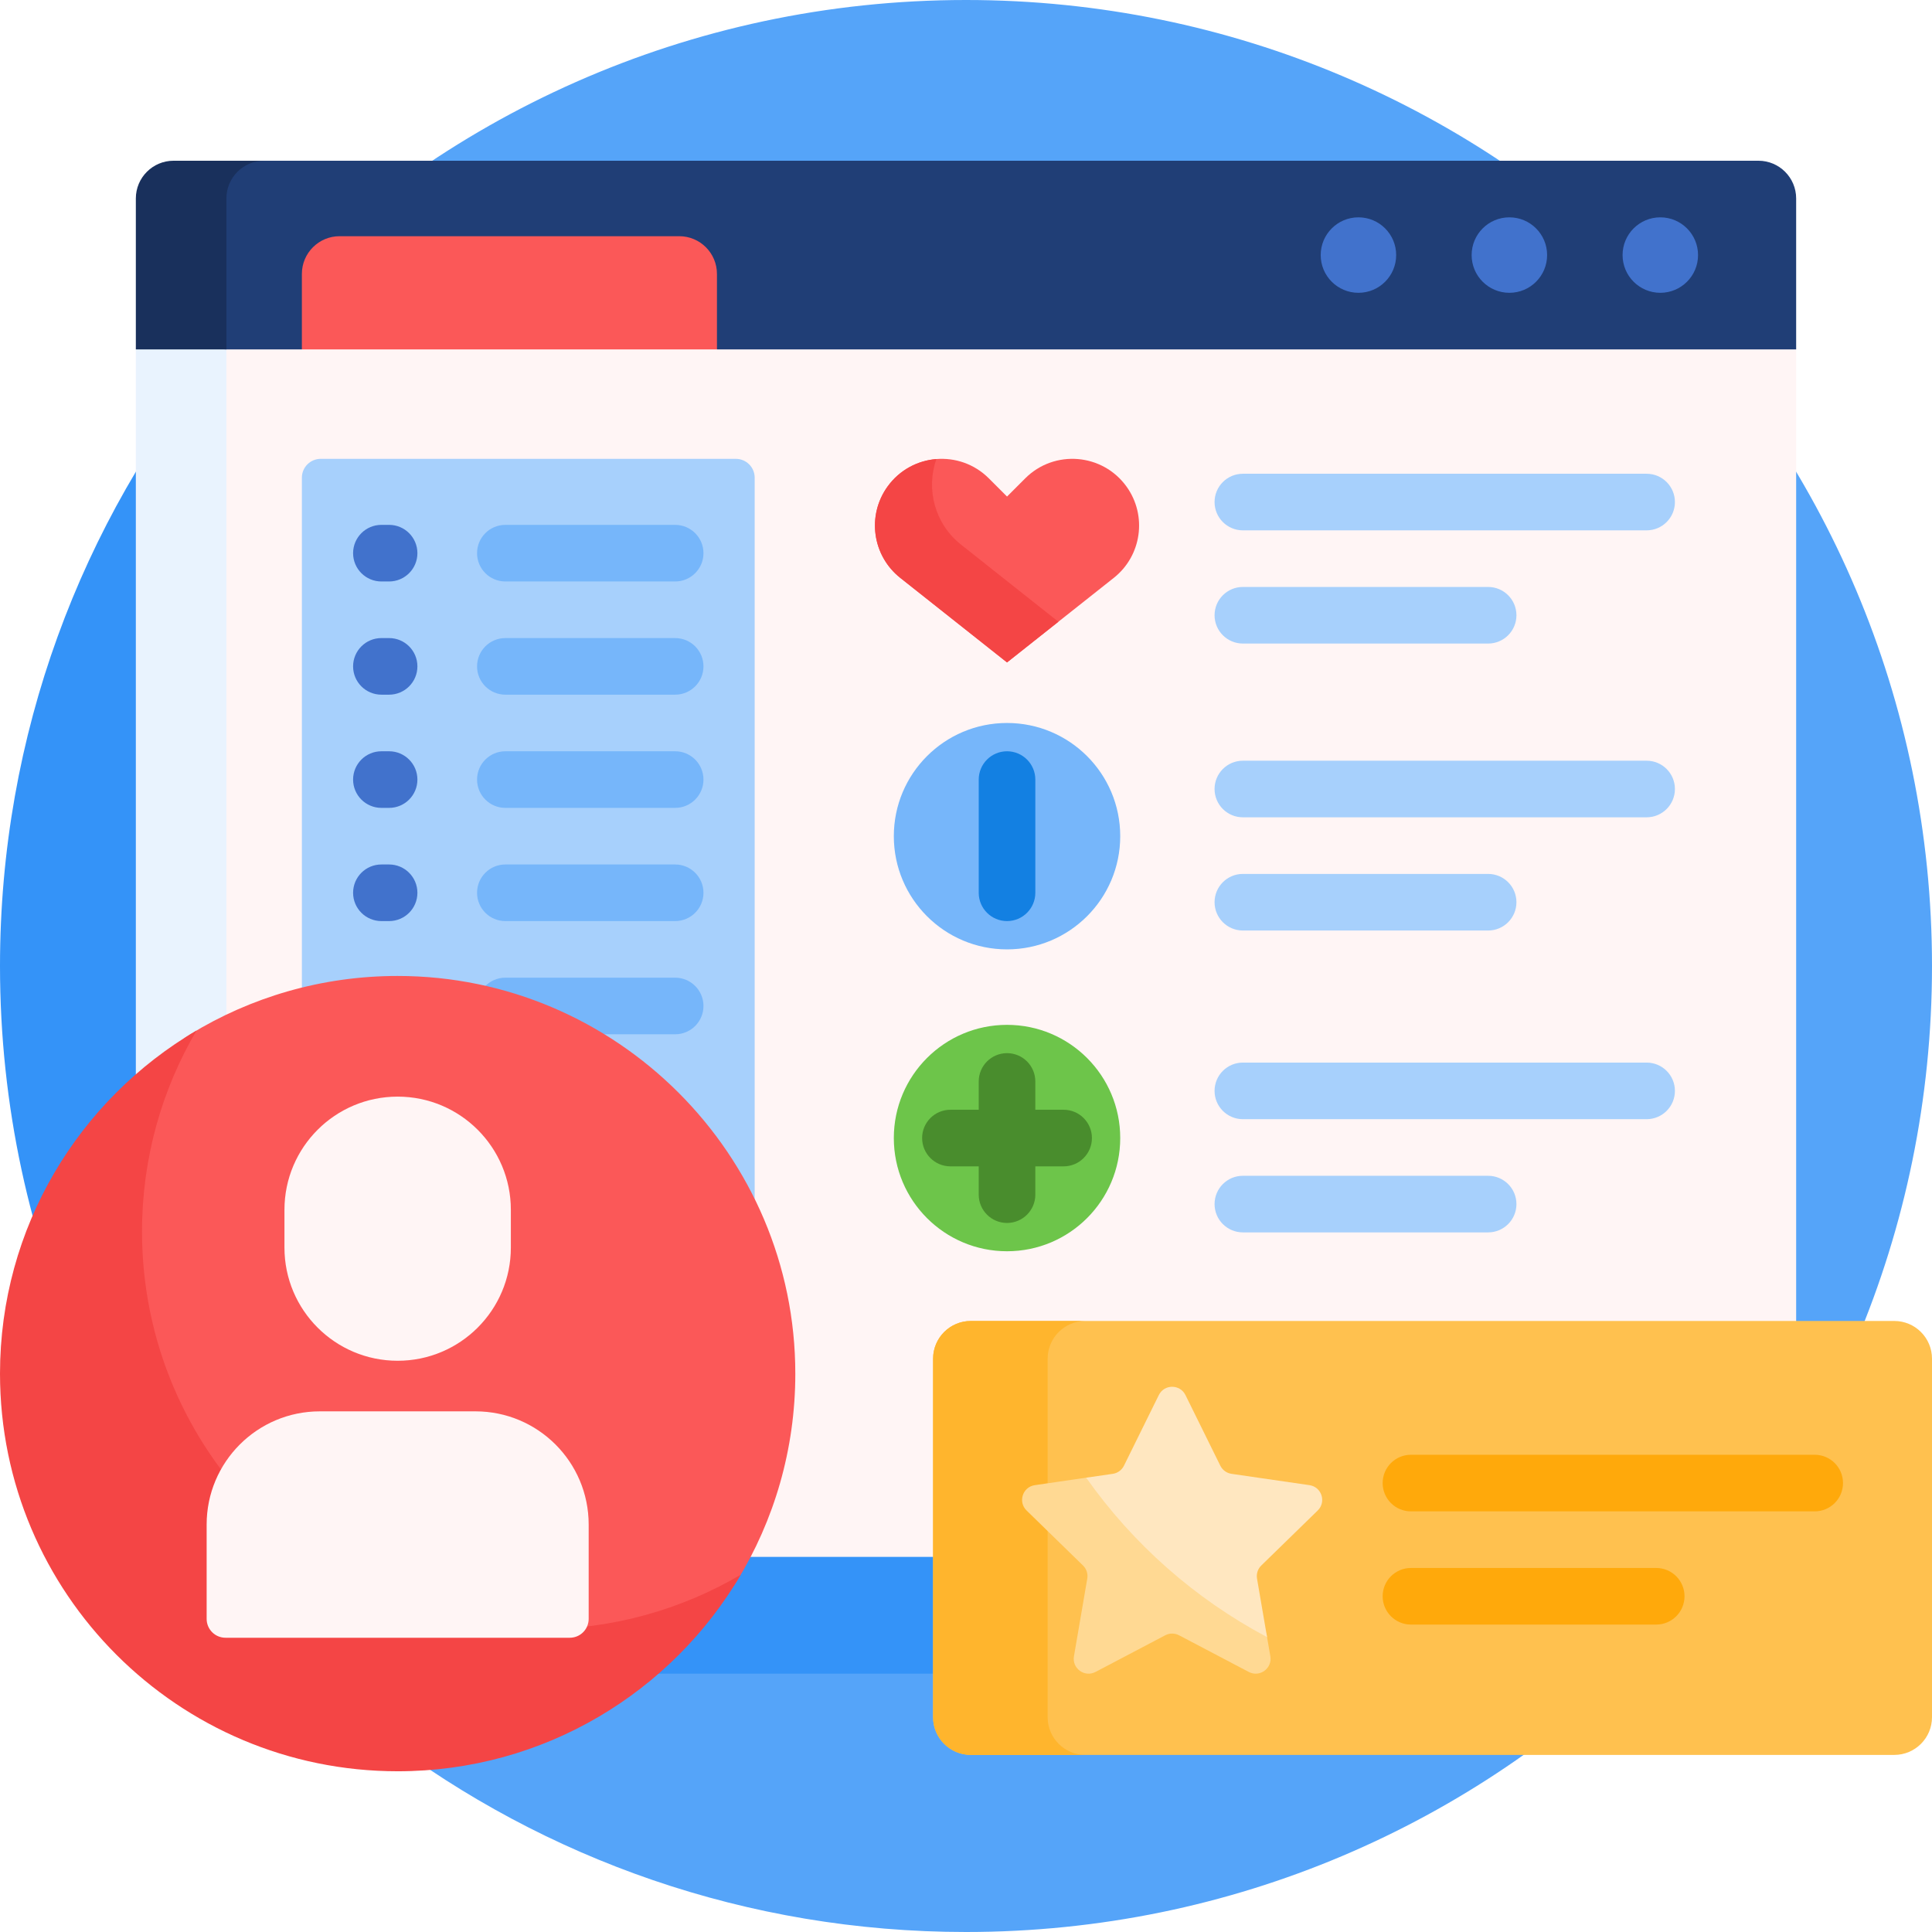 <svg xmlns="http://www.w3.org/2000/svg" id="Capa_1" height="512" viewBox="0 0 512 512" width="512"><g><path d="m512 256c0 141.385-114.615 256-256 256-58.073 0-111.63-19.337-154.583-51.924 43.062-45.807 69.443-107.477 69.443-175.307 0-83.311-39.797-157.328-101.417-204.076 46.695-49.672 113.003-80.693 186.557-80.693 141.385 0 256 114.615 256 256z" fill="#55a4f9"></path><path d="m326.957 94.266v349.277h-245.21c-50.287-46.745-81.747-113.47-81.747-187.543 0-61.342 21.575-117.644 57.55-161.734z" fill="#3493f8"></path><path d="m476 92.596v310c0 5.523-4.477 10-10 10h-406c-5.523 0-10-4.477-10-10v-310c0-5.523 4.477-10 10-10h406c5.523 0 10 4.477 10 10z" fill="#fff5f5"></path><path d="m70 412.596h-24c-5.523 0-10-4.477-10-10v-310c0-5.523 4.477-10 10-10h24c-5.523 0-10 4.477-10 10v310c0 5.523 4.477 10 10 10z" fill="#e9f3fe"></path><path d="m476 52.596v40h-286l-10.064-7.362h-89.872l-10.064 7.362h-20.117c-5.458 0-9.883-4.425-9.883-9.883v-23.277c0-9.301 7.54-16.84 16.84-16.84h399.16c5.523 0 10 4.477 10 10z" fill="#203e76"></path><path d="m70 42.596c-5.523 0-10 4.477-10 10v40h-24v-40c0-5.523 4.477-10 10-10z" fill="#19305c"></path><path d="m450 67.596c0 5.523-4.477 10-10 10s-10-4.477-10-10 4.477-10 10-10 10 4.477 10 10zm-50-10c-5.523 0-10 4.477-10 10s4.477 10 10 10 10-4.477 10-10-4.477-10-10-10zm-40 0c-5.523 0-10 4.477-10 10s4.477 10 10 10 10-4.477 10-10-4.477-10-10-10z" fill="#4172cc"></path><path d="m190 72.596v20h-110v-20c0-5.523 4.477-10 10-10h90c5.523 0 10 4.477 10 10z" fill="#fb5858"></path><path d="m502 465.07h-244.723c-5.523 0-10-4.477-10-10v-95c0-5.523 4.477-10 10-10h244.723c5.523 0 10 4.477 10 10v95c0 5.522-4.477 10-10 10z" fill="#ffc14f"></path><path d="m287.638 465.07h-30.362c-5.523 0-10-4.477-10-10v-95c0-5.523 4.477-10 10-10h30.362c-5.523 0-10 4.477-10 10v95c0 5.522 4.477 10 10 10z" fill="#ffb52d"></path><path d="m298.553 128.966c5.506 7.669 4.016 18.311-3.385 24.173l-28.296 22.411-28.296-22.411c-7.401-5.862-8.891-16.504-3.385-24.173 6.362-8.861 19.152-9.904 26.866-2.191l4.815 4.815 4.815-4.815c7.714-7.714 20.504-6.671 26.866 2.191z" fill="#fb5858"></path><path d="m280.485 164.768-13.613 10.782-28.296-22.411c-7.401-5.862-8.891-16.504-3.385-24.173 3.189-4.442 7.994-6.919 12.964-7.314-2.831 7.982-.426 17.173 6.531 22.683z" fill="#f44545"></path><path d="m296.872 221.596c0 16.569-13.431 30-30 30s-30-13.431-30-30 13.431-30 30-30 30 13.431 30 30z" fill="#76b6fa"></path><path d="m274.372 206.596v30c0 4.142-3.358 7.5-7.5 7.5s-7.5-3.358-7.5-7.5v-30c0-4.142 3.358-7.5 7.5-7.5s7.5 3.358 7.5 7.5z" fill="#1380e2"></path><path d="m436.372 140.549h-107c-4.142 0-7.5-3.358-7.5-7.5 0-4.142 3.358-7.5 7.5-7.5h107c4.142 0 7.5 3.358 7.5 7.5 0 4.143-3.358 7.5-7.5 7.5zm-34.5 22.5c0-4.142-3.358-7.5-7.5-7.5h-65c-4.142 0-7.5 3.358-7.5 7.5 0 4.142 3.358 7.5 7.5 7.5h65c4.142 0 7.5-3.357 7.5-7.5zm42 46.047c0-4.142-3.358-7.5-7.5-7.5h-107c-4.142 0-7.5 3.358-7.5 7.5 0 4.142 3.358 7.5 7.5 7.5h107c4.142 0 7.5-3.358 7.5-7.5zm-42 30c0-4.142-3.358-7.5-7.5-7.5h-65c-4.142 0-7.5 3.358-7.5 7.5 0 4.142 3.358 7.5 7.5 7.5h65c4.142 0 7.5-3.358 7.5-7.5zm42 50c0-4.142-3.358-7.5-7.5-7.5h-107c-4.142 0-7.5 3.358-7.5 7.5 0 4.142 3.358 7.5 7.5 7.5h107c4.142 0 7.5-3.358 7.5-7.5zm-42 30c0-4.142-3.358-7.5-7.5-7.5h-65c-4.142 0-7.5 3.358-7.5 7.5 0 4.142 3.358 7.5 7.5 7.5h65c4.142 0 7.5-3.358 7.5-7.5z" fill="#a7d0fc"></path><path d="m200 126.596v250c0 2.761-2.239 5-5 5h-110c-2.761 0-5-2.239-5-5v-250c0-2.761 2.239-5 5-5h110c2.761 0 5 2.238 5 5z" fill="#a7d0fc"></path><path d="m186.426 146.596c0 4.142-3.358 7.5-7.5 7.5h-45c-4.142 0-7.5-3.358-7.5-7.5 0-4.142 3.358-7.5 7.5-7.5h45c4.142 0 7.5 3.358 7.5 7.5zm-7.5 22.5h-45c-4.142 0-7.5 3.358-7.5 7.5 0 4.142 3.358 7.5 7.5 7.5h45c4.142 0 7.5-3.358 7.5-7.5 0-4.142-3.358-7.5-7.5-7.5zm0 30h-45c-4.142 0-7.5 3.358-7.5 7.5 0 4.142 3.358 7.5 7.5 7.5h45c4.142 0 7.5-3.358 7.5-7.5 0-4.142-3.358-7.5-7.5-7.5zm0 30h-45c-4.142 0-7.5 3.358-7.5 7.5 0 4.142 3.358 7.5 7.5 7.5h45c4.142 0 7.5-3.358 7.5-7.5 0-4.142-3.358-7.5-7.5-7.5zm0 30h-45c-4.142 0-7.5 3.358-7.5 7.5 0 4.142 3.358 7.5 7.5 7.5h45c4.142 0 7.5-3.358 7.5-7.5 0-4.142-3.358-7.5-7.5-7.5z" fill="#76b6fa"></path><path d="m110.617 146.596c0 4.142-3.358 7.5-7.5 7.5h-2.043c-4.142 0-7.5-3.358-7.5-7.5 0-4.142 3.358-7.5 7.5-7.5h2.043c4.142 0 7.5 3.358 7.5 7.5zm-7.5 22.5h-2.043c-4.142 0-7.5 3.358-7.5 7.5 0 4.142 3.358 7.5 7.5 7.5h2.043c4.142 0 7.5-3.358 7.5-7.5 0-4.142-3.358-7.5-7.5-7.5zm0 30h-2.043c-4.142 0-7.5 3.358-7.5 7.5 0 4.142 3.358 7.5 7.5 7.5h2.043c4.142 0 7.5-3.358 7.5-7.5 0-4.142-3.358-7.5-7.5-7.5zm0 30h-2.043c-4.142 0-7.5 3.358-7.5 7.5 0 4.142 3.358 7.5 7.5 7.5h2.043c4.142 0 7.5-3.358 7.5-7.5 0-4.142-3.358-7.5-7.5-7.5z" fill="#4172cc"></path><path d="m336.654 438.932c.552 3.216-2.824 5.668-5.712 4.15l-18.479-9.715c-1.147-.603-2.517-.603-3.664 0l-18.479 9.715c-2.888 1.518-6.264-.934-5.712-4.15l3.529-20.577c.219-1.277-.204-2.58-1.132-3.484l-14.95-14.573c-2.337-2.278-1.047-6.246 2.182-6.715l13.789-2.004c1.357-.197 2.702.377 3.522 1.475 11.223 15.037 25.456 27.694 41.807 37.08 1.248.716 2.123 1.939 2.366 3.357z" fill="#ffd993"></path><path d="m334.257 414.87c-.928.904-1.351 2.207-1.132 3.484l2.658 15.499c-19.109-10.144-35.534-24.675-47.933-42.249l7.046-1.024c1.282-.186 2.391-.992 2.964-2.154l9.24-18.722c1.444-2.926 5.616-2.926 7.06 0l9.24 18.722c.573 1.162 1.682 1.967 2.964 2.154l20.66 3.002c3.229.469 4.518 4.437 2.182 6.715z" fill="#ffe7c0"></path><path d="m488.416 393.027c0 4.142-3.358 7.5-7.5 7.5h-107c-4.142 0-7.5-3.358-7.5-7.5s3.358-7.5 7.5-7.5h107c4.142 0 7.5 3.358 7.5 7.5zm-49.5 22.5h-65c-4.142 0-7.5 3.358-7.5 7.5s3.358 7.5 7.5 7.5h65c4.142 0 7.5-3.358 7.5-7.5s-3.358-7.5-7.5-7.5z" fill="#ffa90b"></path><path d="m296.872 301.596c0 16.569-13.431 30-30 30s-30-13.431-30-30 13.431-30 30-30 30 13.431 30 30z" fill="#6dc54a"></path><path d="m289.372 301.596c0 4.142-3.358 7.5-7.5 7.5h-7.5v7.5c0 4.142-3.358 7.5-7.5 7.5s-7.5-3.358-7.5-7.5v-7.5h-7.5c-4.142 0-7.5-3.358-7.5-7.5s3.358-7.5 7.5-7.5h7.5v-7.5c0-4.142 3.358-7.5 7.5-7.5s7.5 3.358 7.5 7.5v7.5h7.5c4.142 0 7.5 3.358 7.5 7.5z" fill="#498d2d"></path><path d="m210.766 364.022c0 20.131-5.645 38.943-15.438 54.941-1.429 2.334-3.396 4.301-5.73 5.73-15.998 9.793-34.81 15.438-54.941 15.438-58.008 0-105.384-47.376-105.384-105.384 0-20.123 5.64-38.928 15.426-54.921 1.436-2.347 3.415-4.326 5.762-5.762 15.993-9.786 34.799-15.426 54.921-15.426 58.008 0 105.384 47.376 105.384 105.384z" fill="#fb5858"></path><path d="m196.315 417.317c-18.306 31.166-52.175 52.088-90.932 52.088-58.201-.001-105.383-47.182-105.383-105.384 0-38.757 20.922-72.626 52.088-90.932-9.184 15.636-14.451 33.851-14.451 53.295 0 58.201 47.182 105.383 105.383 105.383 19.444 0 37.659-5.266 53.295-14.45z" fill="#f44545"></path><path d="m75.383 330.617v-10c0-16.569 13.431-30 30-30 16.569 0 30 13.431 30 30v10c0 16.568-13.431 30-30 30-16.569 0-30-13.431-30-30zm50.621 43.404h-41.242c-16.569 0-30 13.431-30 30v25c0 2.761 2.239 5 5 5h91.242c2.761 0 5-2.239 5-5v-25c0-16.568-13.432-30-30-30z" fill="#fff5f5"></path></g></svg>
